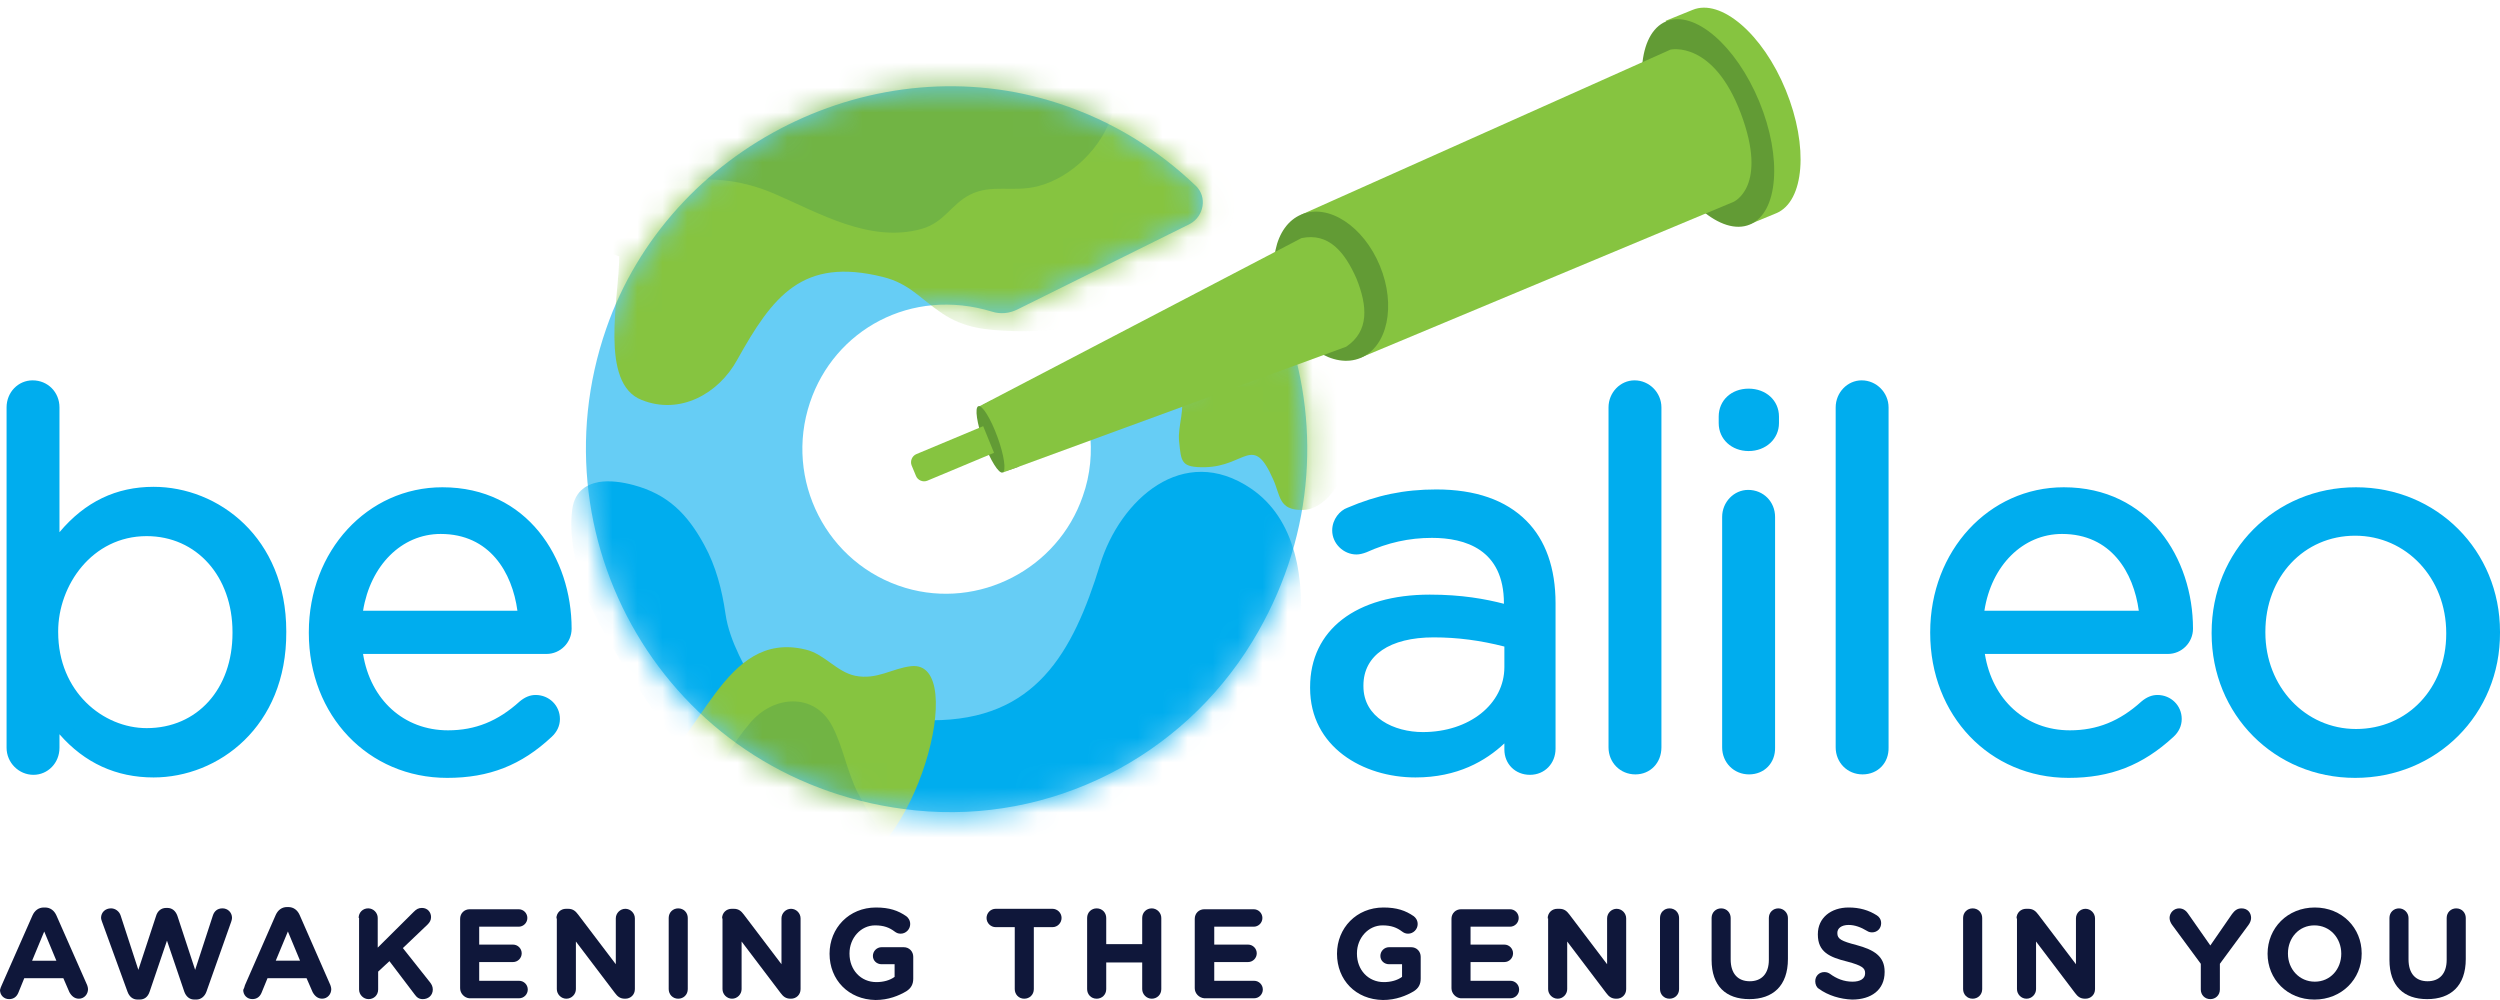 <svg xmlns="http://www.w3.org/2000/svg" width="100" height="40" viewBox="0 0 100 40" fill="none">
  <path d="M0.069 39.407L1.301 36.614C1.388 36.422 1.544 36.3 1.752 36.3H1.804C2.012 36.3 2.168 36.422 2.255 36.614L3.487 39.407C3.504 39.459 3.521 39.511 3.521 39.564C3.521 39.773 3.365 39.948 3.157 39.948C2.984 39.948 2.862 39.843 2.775 39.686L2.533 39.127H0.971L0.729 39.721C0.659 39.878 0.538 39.965 0.364 39.965C0.156 39.965 0 39.808 0 39.599C0.017 39.529 0.035 39.477 0.069 39.407ZM2.255 38.429L1.769 37.26L1.284 38.429H2.255Z" fill="#0F173A"/>
  <path d="M4.077 36.858C4.059 36.806 4.042 36.753 4.042 36.718C4.042 36.492 4.215 36.334 4.441 36.334C4.614 36.334 4.771 36.456 4.823 36.614L5.534 38.795L6.245 36.631C6.297 36.456 6.436 36.317 6.644 36.317H6.696C6.887 36.317 7.026 36.439 7.095 36.631L7.806 38.795L8.517 36.614C8.569 36.456 8.691 36.334 8.899 36.334C9.107 36.334 9.281 36.492 9.281 36.718C9.281 36.771 9.263 36.823 9.246 36.875L8.257 39.668C8.188 39.86 8.032 39.982 7.858 39.982H7.771C7.581 39.982 7.442 39.86 7.372 39.668L6.679 37.626L5.985 39.668C5.915 39.878 5.777 39.982 5.586 39.982H5.499C5.308 39.982 5.17 39.86 5.1 39.668L4.077 36.858Z" fill="#0F173A"/>
  <path d="M9.799 39.406L11.03 36.596C11.117 36.404 11.273 36.282 11.481 36.282H11.533C11.741 36.282 11.898 36.404 11.984 36.596L13.216 39.406C13.233 39.458 13.251 39.511 13.251 39.563C13.251 39.773 13.094 39.947 12.886 39.947C12.713 39.947 12.591 39.842 12.505 39.685L12.262 39.127H10.701L10.458 39.72C10.388 39.877 10.267 39.964 10.094 39.964C9.885 39.964 9.729 39.807 9.729 39.598C9.764 39.528 9.781 39.476 9.799 39.406ZM12.002 38.428L11.516 37.259L11.03 38.428H12.002Z" fill="#0F173A"/>
  <path d="M14.346 36.718C14.346 36.492 14.519 36.334 14.727 36.334C14.935 36.334 15.109 36.509 15.109 36.718V37.905L16.549 36.474C16.653 36.369 16.739 36.317 16.878 36.317C17.104 36.317 17.242 36.491 17.242 36.683C17.242 36.806 17.191 36.893 17.104 36.98L16.115 37.923L17.208 39.302C17.26 39.371 17.312 39.459 17.312 39.581C17.312 39.808 17.139 39.965 16.913 39.965C16.757 39.965 16.67 39.895 16.583 39.773L15.577 38.446L15.126 38.865V39.581C15.126 39.808 14.953 39.965 14.745 39.965C14.537 39.965 14.363 39.79 14.363 39.581V36.718H14.346Z" fill="#0F173A"/>
  <path d="M18.405 39.529V36.754C18.405 36.527 18.578 36.37 18.787 36.37H20.747C20.938 36.37 21.094 36.527 21.094 36.719C21.094 36.911 20.938 37.068 20.747 37.068H19.168V37.784H20.521C20.712 37.784 20.868 37.941 20.868 38.133C20.868 38.325 20.712 38.482 20.521 38.482H19.168V39.232H20.764C20.955 39.232 21.111 39.389 21.111 39.581C21.111 39.773 20.955 39.931 20.764 39.931H18.769C18.578 39.913 18.405 39.739 18.405 39.529Z" fill="#0F173A"/>
  <path d="M22.256 36.736C22.256 36.51 22.429 36.352 22.637 36.352H22.724C22.915 36.352 23.019 36.44 23.123 36.579L24.632 38.569V36.736C24.632 36.527 24.806 36.352 25.014 36.352C25.222 36.352 25.395 36.527 25.395 36.736V39.564C25.395 39.791 25.222 39.948 25.014 39.948H24.997C24.806 39.948 24.702 39.861 24.598 39.721L23.036 37.661V39.564C23.036 39.773 22.863 39.948 22.655 39.948C22.447 39.948 22.273 39.773 22.273 39.564V36.736H22.256Z" fill="#0F173A"/>
  <path d="M26.748 36.719C26.748 36.492 26.921 36.335 27.129 36.335C27.355 36.335 27.511 36.51 27.511 36.719V39.564C27.511 39.791 27.338 39.948 27.129 39.948C26.904 39.948 26.748 39.773 26.748 39.564V36.719Z" fill="#0F173A"/>
  <path d="M28.883 36.736C28.883 36.51 29.056 36.352 29.265 36.352H29.351C29.542 36.352 29.646 36.44 29.75 36.579L31.259 38.569V36.736C31.259 36.527 31.433 36.352 31.641 36.352C31.849 36.352 32.023 36.527 32.023 36.736V39.564C32.023 39.791 31.849 39.948 31.641 39.948H31.624C31.433 39.948 31.329 39.861 31.225 39.721L29.664 37.661V39.564C29.664 39.773 29.49 39.948 29.282 39.948C29.074 39.948 28.9 39.773 28.9 39.564V36.736H28.883Z" fill="#0F173A"/>
  <path d="M33.182 38.15C33.182 37.12 33.962 36.3 35.038 36.3C35.576 36.3 35.923 36.422 36.252 36.649C36.322 36.701 36.408 36.806 36.408 36.963C36.408 37.172 36.235 37.347 36.027 37.347C35.923 37.347 35.853 37.312 35.784 37.26C35.576 37.103 35.35 37.015 35.003 37.015C34.431 37.015 33.98 37.522 33.98 38.132V38.15C33.98 38.796 34.431 39.284 35.055 39.284C35.333 39.284 35.593 39.215 35.784 39.075V38.569H35.263C35.073 38.569 34.916 38.429 34.916 38.237C34.916 38.045 35.073 37.888 35.263 37.888H36.148C36.374 37.888 36.53 38.063 36.53 38.272V39.145C36.53 39.372 36.443 39.529 36.252 39.651C35.957 39.825 35.541 40 35.021 40C33.945 39.983 33.182 39.197 33.182 38.15Z" fill="#0F173A"/>
  <path d="M40.573 37.086H39.827C39.636 37.086 39.462 36.928 39.462 36.719C39.462 36.527 39.618 36.352 39.827 36.352H42.099C42.29 36.352 42.463 36.51 42.463 36.719C42.463 36.911 42.307 37.086 42.099 37.086H41.353V39.564C41.353 39.791 41.18 39.948 40.971 39.948C40.746 39.948 40.59 39.773 40.59 39.564V37.086H40.573Z" fill="#0F173A"/>
  <path d="M43.485 36.719C43.485 36.492 43.659 36.335 43.867 36.335C44.093 36.335 44.249 36.51 44.249 36.719V37.766H45.688V36.719C45.688 36.492 45.862 36.335 46.07 36.335C46.278 36.335 46.452 36.51 46.452 36.719V39.564C46.452 39.791 46.278 39.948 46.07 39.948C45.862 39.948 45.688 39.773 45.688 39.564V38.499H44.249V39.564C44.249 39.791 44.075 39.948 43.867 39.948C43.642 39.948 43.485 39.773 43.485 39.564V36.719Z" fill="#0F173A"/>
  <path d="M47.79 39.529V36.754C47.79 36.527 47.963 36.37 48.171 36.37H50.149C50.34 36.37 50.496 36.527 50.496 36.719C50.496 36.911 50.34 37.068 50.149 37.068H48.57V37.784H49.923C50.114 37.784 50.27 37.941 50.27 38.133C50.27 38.325 50.114 38.482 49.923 38.482H48.57V39.232H50.166C50.357 39.232 50.513 39.389 50.513 39.581C50.513 39.773 50.357 39.931 50.166 39.931H48.171C47.963 39.913 47.79 39.739 47.79 39.529Z" fill="#0F173A"/>
  <path d="M53.48 38.15C53.48 37.12 54.261 36.3 55.337 36.3C55.874 36.3 56.221 36.422 56.551 36.649C56.62 36.701 56.707 36.806 56.707 36.963C56.707 37.172 56.533 37.347 56.325 37.347C56.221 37.347 56.152 37.312 56.082 37.26C55.874 37.103 55.649 37.015 55.302 37.015C54.729 37.015 54.278 37.522 54.278 38.132V38.15C54.278 38.796 54.729 39.284 55.354 39.284C55.631 39.284 55.892 39.215 56.082 39.075V38.569H55.562C55.371 38.569 55.215 38.429 55.215 38.237C55.215 38.045 55.371 37.888 55.562 37.888H56.447C56.672 37.888 56.828 38.063 56.828 38.272V39.145C56.828 39.372 56.742 39.529 56.551 39.651C56.256 39.825 55.84 40 55.319 40C54.226 39.983 53.48 39.197 53.48 38.15Z" fill="#0F173A"/>
  <path d="M58.059 39.529V36.754C58.059 36.527 58.233 36.37 58.441 36.37H60.401C60.592 36.37 60.748 36.527 60.748 36.719C60.748 36.911 60.592 37.068 60.401 37.068H58.822V37.784H60.175C60.366 37.784 60.522 37.941 60.522 38.133C60.522 38.325 60.366 38.482 60.175 38.482H58.822V39.232H60.418C60.609 39.232 60.765 39.389 60.765 39.581C60.765 39.773 60.609 39.931 60.418 39.931H58.423C58.233 39.913 58.059 39.739 58.059 39.529Z" fill="#0F173A"/>
  <path d="M61.908 36.736C61.908 36.51 62.081 36.352 62.289 36.352H62.376C62.567 36.352 62.671 36.44 62.775 36.579L64.284 38.569V36.736C64.284 36.527 64.458 36.352 64.666 36.352C64.874 36.352 65.047 36.527 65.047 36.736V39.564C65.047 39.791 64.874 39.948 64.666 39.948H64.648C64.458 39.948 64.353 39.861 64.249 39.721L62.688 37.661V39.564C62.688 39.773 62.515 39.948 62.307 39.948C62.099 39.948 61.925 39.773 61.925 39.564V36.736H61.908Z" fill="#0F173A"/>
  <path d="M66.4 36.719C66.4 36.492 66.573 36.335 66.781 36.335C67.007 36.335 67.163 36.51 67.163 36.719V39.564C67.163 39.791 66.99 39.948 66.781 39.948C66.556 39.948 66.4 39.773 66.4 39.564V36.719Z" fill="#0F173A"/>
  <path d="M68.464 38.395V36.719C68.464 36.492 68.638 36.335 68.846 36.335C69.071 36.335 69.227 36.51 69.227 36.719V38.377C69.227 38.953 69.522 39.25 69.991 39.25C70.459 39.25 70.754 38.953 70.754 38.395V36.719C70.754 36.492 70.927 36.335 71.135 36.335C71.344 36.335 71.517 36.51 71.517 36.719V38.36C71.517 39.442 70.91 39.965 69.973 39.965C69.037 39.965 68.464 39.442 68.464 38.395Z" fill="#0F173A"/>
  <path d="M72.748 39.546C72.662 39.494 72.61 39.372 72.61 39.249C72.61 39.04 72.766 38.883 72.974 38.883C73.078 38.883 73.147 38.918 73.199 38.953C73.46 39.145 73.754 39.267 74.101 39.267C74.414 39.267 74.604 39.145 74.604 38.935V38.918C74.604 38.726 74.483 38.621 73.893 38.464C73.182 38.289 72.714 38.08 72.714 37.382V37.364C72.714 36.719 73.234 36.3 73.945 36.3C74.379 36.3 74.743 36.404 75.073 36.614C75.159 36.666 75.246 36.771 75.246 36.928C75.246 37.138 75.09 37.295 74.882 37.295C74.813 37.295 74.743 37.277 74.691 37.242C74.431 37.085 74.188 36.998 73.945 36.998C73.65 36.998 73.494 37.138 73.494 37.312V37.33C73.494 37.556 73.65 37.644 74.257 37.801C74.969 37.993 75.385 38.255 75.385 38.865V38.883C75.385 39.599 74.847 39.983 74.084 39.983C73.616 39.965 73.13 39.825 72.748 39.546Z" fill="#0F173A"/>
  <path d="M78.524 36.719C78.524 36.492 78.698 36.335 78.906 36.335C79.132 36.335 79.288 36.51 79.288 36.719V39.564C79.288 39.791 79.114 39.948 78.906 39.948C78.68 39.948 78.524 39.773 78.524 39.564V36.719Z" fill="#0F173A"/>
  <path d="M80.661 36.736C80.661 36.51 80.835 36.352 81.043 36.352H81.13C81.32 36.352 81.425 36.44 81.529 36.579L83.038 38.569V36.736C83.038 36.527 83.211 36.352 83.419 36.352C83.628 36.352 83.801 36.527 83.801 36.736V39.564C83.801 39.791 83.628 39.948 83.419 39.948H83.402C83.211 39.948 83.107 39.861 83.003 39.721L81.442 37.661V39.564C81.442 39.773 81.269 39.948 81.06 39.948C80.852 39.948 80.679 39.773 80.679 39.564V36.736H80.661Z" fill="#0F173A"/>
  <path d="M88.032 38.552L86.887 36.998C86.835 36.928 86.783 36.824 86.783 36.719C86.783 36.51 86.956 36.335 87.165 36.335C87.338 36.335 87.46 36.44 87.546 36.579L88.413 37.819L89.281 36.562C89.385 36.422 89.489 36.335 89.662 36.335C89.905 36.335 90.044 36.51 90.044 36.719C90.044 36.824 89.992 36.928 89.94 36.998L88.795 38.552V39.581C88.795 39.808 88.622 39.965 88.413 39.965C88.188 39.965 88.032 39.791 88.032 39.581V38.552Z" fill="#0F173A"/>
  <path d="M90.703 38.15C90.703 37.12 91.501 36.3 92.593 36.3C93.686 36.3 94.467 37.12 94.467 38.132V38.15C94.467 39.162 93.669 39.983 92.576 39.983C91.483 39.983 90.703 39.162 90.703 38.15ZM93.651 38.15C93.651 37.522 93.201 37.015 92.576 37.015C91.952 37.015 91.518 37.522 91.518 38.132V38.15C91.518 38.761 91.969 39.267 92.593 39.267C93.218 39.267 93.651 38.761 93.651 38.15Z" fill="#0F173A"/>
  <path d="M95.578 38.395V36.719C95.578 36.492 95.751 36.335 95.959 36.335C96.167 36.335 96.341 36.51 96.341 36.719V38.377C96.341 38.953 96.636 39.25 97.104 39.25C97.573 39.25 97.867 38.953 97.867 38.395V36.719C97.867 36.492 98.041 36.335 98.249 36.335C98.475 36.335 98.631 36.51 98.631 36.719V38.36C98.631 39.442 98.023 39.965 97.087 39.965C96.15 39.965 95.578 39.442 95.578 38.395Z" fill="#0F173A"/>
  <path d="M0.542 16.297C0.542 15.843 0.889 15.494 1.322 15.494C1.773 15.494 2.12 15.843 2.12 16.297V22.109C2.97 20.835 4.219 19.753 6.162 19.753C8.695 19.753 11.21 21.76 11.21 25.251V25.286C11.21 28.759 8.712 30.819 6.162 30.819C4.202 30.819 2.936 29.754 2.12 28.567V29.894C2.12 30.33 1.791 30.697 1.34 30.697C0.889 30.697 0.542 30.33 0.542 29.894V16.297ZM9.579 25.321V25.286C9.579 22.772 7.862 21.184 5.867 21.184C3.907 21.184 2.051 22.842 2.051 25.268V25.303C2.051 27.764 3.907 29.405 5.867 29.405C7.897 29.405 9.579 27.886 9.579 25.321Z" fill="#00ADEE"/>
  <path d="M6.143 31.098C4.652 31.098 3.385 30.522 2.379 29.37V29.911C2.379 30.522 1.911 30.993 1.338 30.993C0.749 30.993 0.263 30.504 0.263 29.911V16.297C0.263 15.686 0.731 15.214 1.304 15.214C1.911 15.214 2.379 15.686 2.379 16.297V21.288C3.403 20.067 4.652 19.473 6.143 19.473C8.728 19.473 11.451 21.498 11.451 25.25V25.285C11.469 29.073 8.728 31.098 6.143 31.098ZM1.841 27.694L2.344 28.427C3.316 29.841 4.6 30.574 6.161 30.574C8.468 30.574 10.931 28.741 10.931 25.32V25.285C10.931 22.755 9.266 20.049 6.161 20.049C4.617 20.049 3.368 20.782 2.344 22.283L1.841 23.016V16.297C1.841 16 1.616 15.773 1.321 15.773C1.044 15.773 0.818 16 0.818 16.297V29.893C0.818 30.19 1.061 30.417 1.338 30.417C1.616 30.417 1.841 30.19 1.841 29.893V27.694ZM5.866 29.684C3.854 29.684 1.772 28.043 1.772 25.303V25.268C1.772 24.064 2.223 22.947 3.021 22.126C3.784 21.358 4.825 20.904 5.866 20.904C8.138 20.904 9.855 22.79 9.855 25.285V25.32C9.855 27.886 8.208 29.684 5.866 29.684ZM5.866 21.445C3.68 21.445 2.327 23.418 2.327 25.25V25.285C2.327 27.677 4.131 29.125 5.866 29.125C7.895 29.125 9.3 27.555 9.3 25.32V25.285C9.3 23.051 7.861 21.445 5.866 21.445Z" fill="#00ADEE"/>
  <path d="M17.888 30.854C14.991 30.854 12.615 28.619 12.615 25.321V25.286C12.615 22.231 14.766 19.753 17.68 19.753C20.802 19.753 22.572 22.319 22.572 25.129C22.572 25.565 22.225 25.862 21.843 25.862H14.211C14.436 28.166 16.05 29.457 17.923 29.457C19.224 29.457 20.195 28.951 20.959 28.218C21.08 28.113 21.219 28.026 21.41 28.026C21.791 28.026 22.103 28.34 22.103 28.707C22.103 28.899 22.017 29.073 21.861 29.213C20.872 30.208 19.675 30.854 17.888 30.854ZM21.011 24.71C20.855 22.772 19.744 21.097 17.645 21.097C15.807 21.097 14.419 22.633 14.211 24.71H21.011Z" fill="#00ADEE"/>
  <path d="M17.887 31.115C14.73 31.115 12.353 28.619 12.353 25.32V25.285C12.353 22.039 14.695 19.491 17.696 19.491C21.096 19.491 22.865 22.336 22.865 25.146C22.865 25.704 22.414 26.158 21.859 26.158H14.522C14.816 27.991 16.152 29.213 17.921 29.213C19.014 29.213 19.916 28.846 20.784 28.061C20.992 27.886 21.2 27.799 21.425 27.799C21.963 27.799 22.397 28.218 22.397 28.759C22.397 29.038 22.275 29.282 22.067 29.474C20.853 30.609 19.569 31.115 17.887 31.115ZM17.679 20.032C14.955 20.032 12.891 22.283 12.891 25.285V25.32C12.891 28.322 15.042 30.574 17.887 30.574C19.413 30.574 20.593 30.103 21.686 29.055C21.79 28.968 21.842 28.846 21.842 28.741C21.842 28.514 21.651 28.34 21.425 28.34C21.339 28.34 21.252 28.375 21.148 28.462C20.211 29.335 19.153 29.754 17.939 29.754C15.771 29.754 14.175 28.218 13.949 25.914L13.914 25.617H21.842C22.067 25.617 22.31 25.442 22.31 25.146C22.31 22.597 20.714 20.032 17.679 20.032ZM21.304 24.971H13.914L13.949 24.674C14.175 22.405 15.701 20.817 17.644 20.817C19.656 20.817 21.078 22.336 21.287 24.674L21.304 24.971ZM14.522 24.43H20.697C20.489 22.894 19.587 21.358 17.627 21.358C16.065 21.358 14.816 22.615 14.522 24.43Z" fill="#00ADEE"/>
  <path d="M52.662 27.52V27.485C52.662 25.251 54.5 24.047 57.172 24.047C58.525 24.047 59.479 24.239 60.415 24.5V24.134C60.415 22.232 59.253 21.237 57.276 21.237C56.218 21.237 55.316 21.481 54.535 21.83C54.431 21.865 54.327 21.9 54.258 21.9C53.893 21.9 53.564 21.586 53.564 21.219C53.564 20.887 53.789 20.643 53.997 20.556C55.038 20.102 56.096 19.84 57.449 19.84C58.941 19.84 60.086 20.224 60.866 21.01C61.578 21.725 61.942 22.755 61.942 24.116V29.929C61.942 30.383 61.612 30.714 61.179 30.714C60.728 30.714 60.415 30.383 60.415 29.981V29.021C59.687 29.981 58.455 30.854 56.599 30.854C54.656 30.819 52.662 29.702 52.662 27.52ZM60.45 26.7V25.67C59.669 25.443 58.629 25.216 57.345 25.216C55.368 25.216 54.258 26.071 54.258 27.415V27.45C54.258 28.777 55.489 29.562 56.911 29.562C58.854 29.58 60.45 28.375 60.45 26.7Z" fill="#00ADEE"/>
  <path d="M56.619 31.098C54.52 31.098 52.404 29.876 52.404 27.52V27.485C52.404 25.198 54.242 23.785 57.191 23.785C58.475 23.785 59.411 23.959 60.157 24.151V24.134C60.157 21.969 58.596 21.515 57.278 21.515C56.358 21.515 55.509 21.707 54.659 22.091C54.52 22.144 54.381 22.179 54.26 22.179C53.739 22.179 53.288 21.742 53.288 21.219C53.288 20.765 53.6 20.416 53.895 20.311C55.075 19.805 56.168 19.578 57.451 19.578C59.013 19.578 60.227 19.997 61.059 20.835C61.823 21.603 62.222 22.72 62.222 24.134V29.946C62.222 30.539 61.788 30.993 61.198 30.993C60.608 30.993 60.175 30.557 60.175 29.981V29.736C59.429 30.435 58.301 31.098 56.619 31.098ZM57.191 24.326C54.537 24.326 52.959 25.512 52.959 27.485V27.52C52.959 29.509 54.797 30.557 56.619 30.557C58.51 30.557 59.62 29.614 60.227 28.829L60.712 28.183V29.963C60.712 30.243 60.903 30.435 61.198 30.435C61.476 30.435 61.684 30.225 61.684 29.928V24.116C61.684 22.86 61.354 21.882 60.678 21.201C59.967 20.486 58.874 20.119 57.469 20.119C56.272 20.119 55.231 20.329 54.121 20.817C54.017 20.852 53.861 21.009 53.861 21.219C53.861 21.428 54.069 21.62 54.277 21.62C54.329 21.62 54.398 21.603 54.468 21.585C55.387 21.166 56.306 20.974 57.313 20.974C59.481 20.974 60.73 22.126 60.73 24.151V24.884L60.383 24.779C59.55 24.535 58.596 24.326 57.191 24.326ZM56.914 29.841C55.214 29.841 53.982 28.829 53.982 27.45V27.415C53.982 25.896 55.266 24.936 57.33 24.936C58.405 24.936 59.446 25.094 60.504 25.408L60.695 25.46V26.699C60.712 28.497 59.082 29.841 56.914 29.841ZM57.347 25.495C55.595 25.495 54.537 26.211 54.537 27.415V27.45C54.537 28.707 55.769 29.283 56.914 29.283C58.77 29.283 60.175 28.166 60.175 26.682V25.862C59.221 25.617 58.301 25.495 57.347 25.495Z" fill="#00ADEE"/>
  <path d="M64.616 16.297C64.616 15.861 64.963 15.494 65.396 15.494C65.847 15.494 66.194 15.861 66.194 16.297V29.894C66.194 30.347 65.865 30.697 65.414 30.697C64.963 30.697 64.616 30.347 64.616 29.894V16.297Z" fill="#00ADEE"/>
  <path d="M65.416 30.976C64.809 30.976 64.341 30.504 64.341 29.893V16.297C64.341 15.703 64.809 15.214 65.382 15.214C65.971 15.214 66.457 15.703 66.457 16.297V29.893C66.457 30.522 66.006 30.976 65.416 30.976ZM65.399 15.773C65.121 15.773 64.896 16.017 64.896 16.297V29.893C64.896 30.19 65.121 30.417 65.416 30.417C65.711 30.417 65.919 30.19 65.919 29.893V16.297C65.919 16.017 65.677 15.773 65.399 15.773Z" fill="#00ADEE"/>
  <path d="M69.024 16.646C69.024 16.14 69.441 15.809 69.944 15.809C70.481 15.809 70.88 16.14 70.88 16.646V16.908C70.88 17.397 70.464 17.746 69.944 17.746C69.441 17.746 69.024 17.397 69.024 16.908V16.646ZM69.163 20.678C69.163 20.242 69.51 19.875 69.944 19.875C70.394 19.875 70.742 20.224 70.742 20.678V29.894C70.742 30.348 70.412 30.697 69.961 30.697C69.51 30.697 69.163 30.348 69.163 29.894V20.678Z" fill="#00ADEE"/>
  <path d="M69.962 30.976C69.355 30.976 68.886 30.504 68.886 29.893V20.678C68.886 20.084 69.355 19.596 69.927 19.596C70.534 19.596 71.003 20.067 71.003 20.678V29.893C71.02 30.522 70.569 30.976 69.962 30.976ZM69.945 20.154C69.667 20.154 69.441 20.398 69.441 20.678V29.893C69.441 30.19 69.667 30.417 69.962 30.417C70.257 30.417 70.465 30.19 70.465 29.893V20.678C70.465 20.381 70.239 20.154 69.945 20.154ZM69.945 18.042C69.268 18.042 68.748 17.571 68.748 16.925V16.663C68.748 16.017 69.251 15.546 69.945 15.546C70.638 15.546 71.159 16.017 71.159 16.663V16.925C71.159 17.553 70.638 18.042 69.945 18.042ZM69.945 16.087C69.615 16.087 69.303 16.262 69.303 16.663V16.925C69.303 17.257 69.58 17.501 69.945 17.501C70.326 17.501 70.604 17.257 70.604 16.925V16.663C70.604 16.262 70.274 16.087 69.945 16.087Z" fill="#00ADEE"/>
  <path d="M73.722 16.297C73.722 15.86 74.069 15.494 74.503 15.494C74.954 15.494 75.301 15.86 75.301 16.297V29.894C75.301 30.347 74.971 30.697 74.52 30.697C74.069 30.697 73.722 30.347 73.722 29.894V16.297Z" fill="#00ADEE"/>
  <path d="M74.502 30.976C73.895 30.976 73.427 30.504 73.427 29.893V16.297C73.427 15.703 73.895 15.214 74.467 15.214C75.057 15.214 75.543 15.703 75.543 16.297V29.893C75.56 30.522 75.109 30.976 74.502 30.976ZM74.485 15.773C74.207 15.773 73.982 16.017 73.982 16.297V29.893C73.982 30.19 74.207 30.417 74.502 30.417C74.797 30.417 75.005 30.19 75.005 29.893V16.297C75.005 16.017 74.779 15.773 74.485 15.773Z" fill="#00ADEE"/>
  <path d="M82.742 30.854C79.845 30.854 77.468 28.619 77.468 25.321V25.286C77.468 22.231 79.619 19.753 82.533 19.753C85.656 19.753 87.425 22.319 87.425 25.129C87.425 25.565 87.078 25.862 86.697 25.862H79.064C79.29 28.166 80.903 29.457 82.776 29.457C84.077 29.457 85.049 28.951 85.812 28.218C85.933 28.113 86.072 28.026 86.263 28.026C86.644 28.026 86.957 28.34 86.957 28.707C86.957 28.899 86.87 29.073 86.714 29.213C85.708 30.208 84.528 30.854 82.742 30.854ZM85.864 24.71C85.708 22.772 84.598 21.097 82.499 21.097C80.66 21.097 79.272 22.633 79.064 24.71H85.864Z" fill="#00ADEE"/>
  <path d="M82.742 31.115C79.585 31.115 77.208 28.619 77.208 25.32V25.285C77.208 22.039 79.55 19.491 82.551 19.491C85.951 19.491 87.72 22.336 87.72 25.146C87.72 25.704 87.269 26.158 86.714 26.158H79.394C79.689 27.991 81.024 29.213 82.794 29.213C83.887 29.213 84.789 28.846 85.656 28.061C85.864 27.886 86.072 27.799 86.298 27.799C86.835 27.799 87.269 28.218 87.269 28.759C87.269 29.038 87.148 29.282 86.939 29.474C85.708 30.609 84.424 31.115 82.742 31.115ZM82.534 20.032C79.81 20.032 77.746 22.283 77.746 25.285V25.32C77.746 28.323 79.897 30.574 82.742 30.574C84.268 30.574 85.448 30.103 86.541 29.055C86.645 28.968 86.697 28.846 86.697 28.741C86.697 28.515 86.506 28.34 86.28 28.34C86.194 28.34 86.107 28.375 86.003 28.462C85.066 29.335 84.008 29.754 82.794 29.754C80.626 29.754 79.03 28.218 78.804 25.914L78.769 25.617H86.697C86.922 25.617 87.165 25.442 87.165 25.146C87.165 22.598 85.569 20.032 82.534 20.032ZM86.159 24.971H78.769L78.804 24.675C79.03 22.405 80.556 20.817 82.499 20.817C84.511 20.817 85.933 22.336 86.142 24.675L86.159 24.971ZM79.376 24.43H85.552C85.344 22.894 84.442 21.358 82.481 21.358C80.92 21.358 79.654 22.615 79.376 24.43Z" fill="#00ADEE"/>
  <path d="M88.745 25.338V25.303C88.745 22.301 91.07 19.753 94.261 19.753C97.418 19.753 99.76 22.266 99.76 25.251V25.286C99.76 28.288 97.418 30.836 94.227 30.836C91.052 30.854 88.745 28.34 88.745 25.338ZM98.129 25.338V25.303C98.129 23.017 96.43 21.149 94.209 21.149C91.919 21.149 90.358 23.017 90.358 25.251V25.286C90.358 27.572 92.024 29.422 94.261 29.422C96.534 29.422 98.129 27.572 98.129 25.338Z" fill="#00ADEE"/>
  <path d="M94.206 31.115C90.98 31.115 88.465 28.584 88.465 25.338V25.303C88.465 22.039 90.997 19.491 94.241 19.491C97.467 19.491 100 22.021 100 25.268V25.303C100.017 28.567 97.467 31.115 94.206 31.115ZM94.241 20.032C91.309 20.032 89.002 22.353 89.002 25.303V25.338C89.002 28.27 91.292 30.574 94.206 30.574C97.155 30.574 99.462 28.253 99.462 25.303V25.268C99.462 22.318 97.172 20.032 94.241 20.032ZM94.241 29.701C91.899 29.701 90.078 27.764 90.078 25.303V25.268C90.078 22.772 91.847 20.887 94.206 20.887C96.548 20.887 98.404 22.824 98.404 25.303V25.338C98.404 27.834 96.617 29.701 94.241 29.701ZM94.206 21.428C92.159 21.428 90.615 23.069 90.615 25.268V25.303C90.615 27.467 92.211 29.16 94.241 29.16C96.305 29.16 97.849 27.52 97.849 25.355V25.32C97.849 23.121 96.253 21.428 94.206 21.428Z" fill="#00ADEE"/>
  <path d="M47.839 7.44C46.33 5.991 44.491 4.839 42.357 4.141C35.037 1.732 26.78 5.834 24.248 13.148C21.229 21.84 26.919 31.439 36.633 32.417C42.028 32.958 47.266 30.305 50.094 25.662C52.539 21.648 52.834 17.162 51.516 13.27L43.589 17.214C43.693 18.07 43.623 18.977 43.311 19.85C42.305 22.765 39.148 24.388 36.217 23.515C33.06 22.573 31.36 19.187 32.4 16.097C33.372 13.2 36.442 11.472 39.686 12.467C40.015 12.572 40.38 12.537 40.692 12.38L47.596 8.958C48.168 8.644 48.29 7.876 47.839 7.44Z" fill="#66CDF5"/>
  <mask id="mask0_39772_324" style="mask-type:alpha" maskUnits="userSpaceOnUse" x="23" y="3" width="30" height="30">
    <path d="M47.839 7.44C46.33 5.991 44.491 4.839 42.357 4.141C35.037 1.732 26.78 5.834 24.248 13.148C21.229 21.84 26.919 31.439 36.633 32.417C42.028 32.958 47.266 30.305 50.094 25.662C52.539 21.648 52.834 17.162 51.516 13.27L43.589 17.214C43.693 18.07 43.623 18.977 43.311 19.85C42.305 22.765 39.148 24.388 36.217 23.515C33.06 22.573 31.36 19.187 32.4 16.097C33.372 13.2 36.442 11.472 39.686 12.467C40.015 12.572 40.38 12.537 40.692 12.38L47.596 8.959C48.168 8.644 48.29 7.876 47.839 7.44Z" fill="#66CDF5"/>
  </mask>
  <g mask="url(#mask0_39772_324)">
    <path fill-rule="evenodd" clip-rule="evenodd" d="M24.769 10.257C24.769 11.863 23.954 15.337 25.671 16C27.197 16.611 28.741 15.755 29.487 14.394C30.91 11.846 32.089 10.275 35.316 11.078C36.374 11.34 36.79 11.933 37.675 12.527C38.577 13.137 39.461 13.207 40.519 13.242C42.306 13.312 44.37 12.928 45.862 11.968C47.18 11.113 49.21 10.135 49.349 8.442C49.453 7.238 49.418 4.986 48.516 4.166C47.666 3.398 46.157 3.188 45.081 2.892C42.67 2.246 40.276 1.81 37.779 1.67C34.465 1.478 31.256 1.775 27.995 2.298C26.608 2.525 24.457 2.49 23.312 3.468C21.942 4.637 20.883 8.477 22.497 9.716C23.138 10.223 24.075 9.943 24.769 10.257Z" fill="#86C440"/>
    <path fill-rule="evenodd" clip-rule="evenodd" d="M23.954 19.281C24.388 19.211 24.891 19.281 25.342 19.403C26.712 19.77 27.493 20.555 28.169 21.795C28.638 22.65 28.881 23.592 29.019 24.552C29.349 26.839 31.639 28.706 31.205 31.185C31.066 31.918 30.407 32.965 29.453 32.808C28.69 32.686 28.117 31.464 27.736 30.836C26.4 28.706 24.683 26.525 23.625 24.238C23.139 23.191 22.74 21.62 22.879 20.468C22.948 19.7 23.399 19.386 23.954 19.281Z" fill="#00ADEE"/>
    <path fill-rule="evenodd" clip-rule="evenodd" d="M38.766 39.633C35.643 37.975 29.694 35.269 32.365 30.487C33.492 28.462 35.227 28.811 37.274 28.811C41.42 28.811 42.911 26.123 44.004 22.58C44.802 19.997 47.317 17.693 50.041 19.543C53.614 21.969 51.654 29.056 49.954 31.848C48.618 34.03 47.317 36.316 45.149 37.695C43.883 38.516 39.511 40.697 38.766 39.633Z" fill="#00ADEE"/>
    <path fill-rule="evenodd" clip-rule="evenodd" d="M46.366 14.534C46.592 14.883 47.008 15.249 47.181 15.651C47.459 16.331 47.095 16.995 47.164 17.658C47.251 18.478 47.233 18.705 48.205 18.688C49.836 18.653 50.113 17.326 50.928 19.177C51.223 19.822 51.136 20.416 52.108 20.398C52.836 20.398 53.478 19.596 53.652 19.037C54.033 17.78 53.964 14.97 52.854 14.132C51.136 12.858 47.581 13.748 46.366 14.534Z" fill="#86C440"/>
    <path fill-rule="evenodd" clip-rule="evenodd" d="M22.826 7.779C25.931 7.709 28.03 6.487 30.962 7.744C32.748 8.512 34.795 9.734 36.859 9.158C37.779 8.896 38.039 8.18 38.785 7.796C39.669 7.343 40.502 7.709 41.526 7.447C44.249 6.732 46.348 2.543 42.445 1.513C39.028 0.623 33.893 1.094 30.372 1.792C28.394 2.176 26.556 3.049 25.064 4.393C23.902 5.44 23.208 6.767 22.826 7.779Z" fill="#71B444"/>
    <path fill-rule="evenodd" clip-rule="evenodd" d="M25.76 31.011C28.084 29.806 28.882 25.163 32.23 25.984C32.976 26.158 33.462 26.874 34.207 27.031C35.075 27.206 35.682 26.734 36.445 26.647C38.822 26.385 36.549 34.554 33.531 34.85C30.946 35.112 26.662 33.786 25.76 31.011Z" fill="#86C440"/>
    <path fill-rule="evenodd" clip-rule="evenodd" d="M35.802 34.711C35.576 33.699 34.778 32.634 34.31 31.709C33.876 30.853 33.72 29.858 33.286 29.038C32.575 27.694 30.927 27.799 29.991 28.933C28.62 30.557 27.944 32.389 30.147 33.541C31.691 34.362 34.032 34.571 35.802 34.711Z" fill="#71B444"/>
  </g>
  <path fill-rule="evenodd" clip-rule="evenodd" d="M71.432 3.607C70.513 1.356 68.83 -0.075 67.703 0.396L66.627 0.832L66.87 1.408C66.558 2.368 66.697 3.834 67.304 5.318C67.911 6.801 68.848 7.936 69.75 8.39L69.993 8.966L71.051 8.529C72.178 8.058 72.352 5.859 71.432 3.607Z" fill="#86C440"/>
  <path d="M69.996 8.981C71.129 8.508 71.296 6.305 70.37 4.062C69.443 1.819 67.775 0.384 66.642 0.857C65.51 1.331 65.343 3.533 66.269 5.776C67.195 8.02 68.864 9.455 69.996 8.981Z" fill="#629B35"/>
  <path fill-rule="evenodd" clip-rule="evenodd" d="M69.338 8.076L54.42 14.307L52.06 8.582L66.822 1.984C66.822 1.984 68.522 1.6 69.632 4.532C70.743 7.482 69.338 8.076 69.338 8.076Z" fill="#86C440"/>
  <path fill-rule="evenodd" clip-rule="evenodd" d="M40.749 18.67L40.281 18.827L39.327 16.192L39.691 16L40.749 18.67Z" fill="#808184"/>
  <path d="M54.426 14.317C55.505 13.866 55.85 12.215 55.195 10.631C54.541 9.046 53.136 8.127 52.056 8.579C50.977 9.03 50.632 10.68 51.286 12.265C51.941 13.85 53.346 14.768 54.426 14.317Z" fill="#629B35"/>
  <path fill-rule="evenodd" clip-rule="evenodd" d="M52.059 9.524L39.153 16.262L40.124 18.897L53.845 13.87C54.782 13.242 54.695 12.23 54.261 11.148C53.793 10.083 53.151 9.297 52.059 9.524Z" fill="#86C440"/>
  <path d="M40.105 18.901C40.258 18.844 40.165 18.204 39.896 17.472C39.628 16.739 39.287 16.191 39.134 16.248C38.981 16.304 39.075 16.944 39.343 17.677C39.611 18.409 39.953 18.957 40.105 18.901Z" fill="#629B35"/>
  <path fill-rule="evenodd" clip-rule="evenodd" d="M39.761 18.112L37.09 19.229C36.916 19.299 36.708 19.211 36.639 19.037L36.465 18.618C36.396 18.444 36.483 18.234 36.656 18.164L39.327 17.047L39.761 18.112Z" fill="#86C440"/>
</svg>